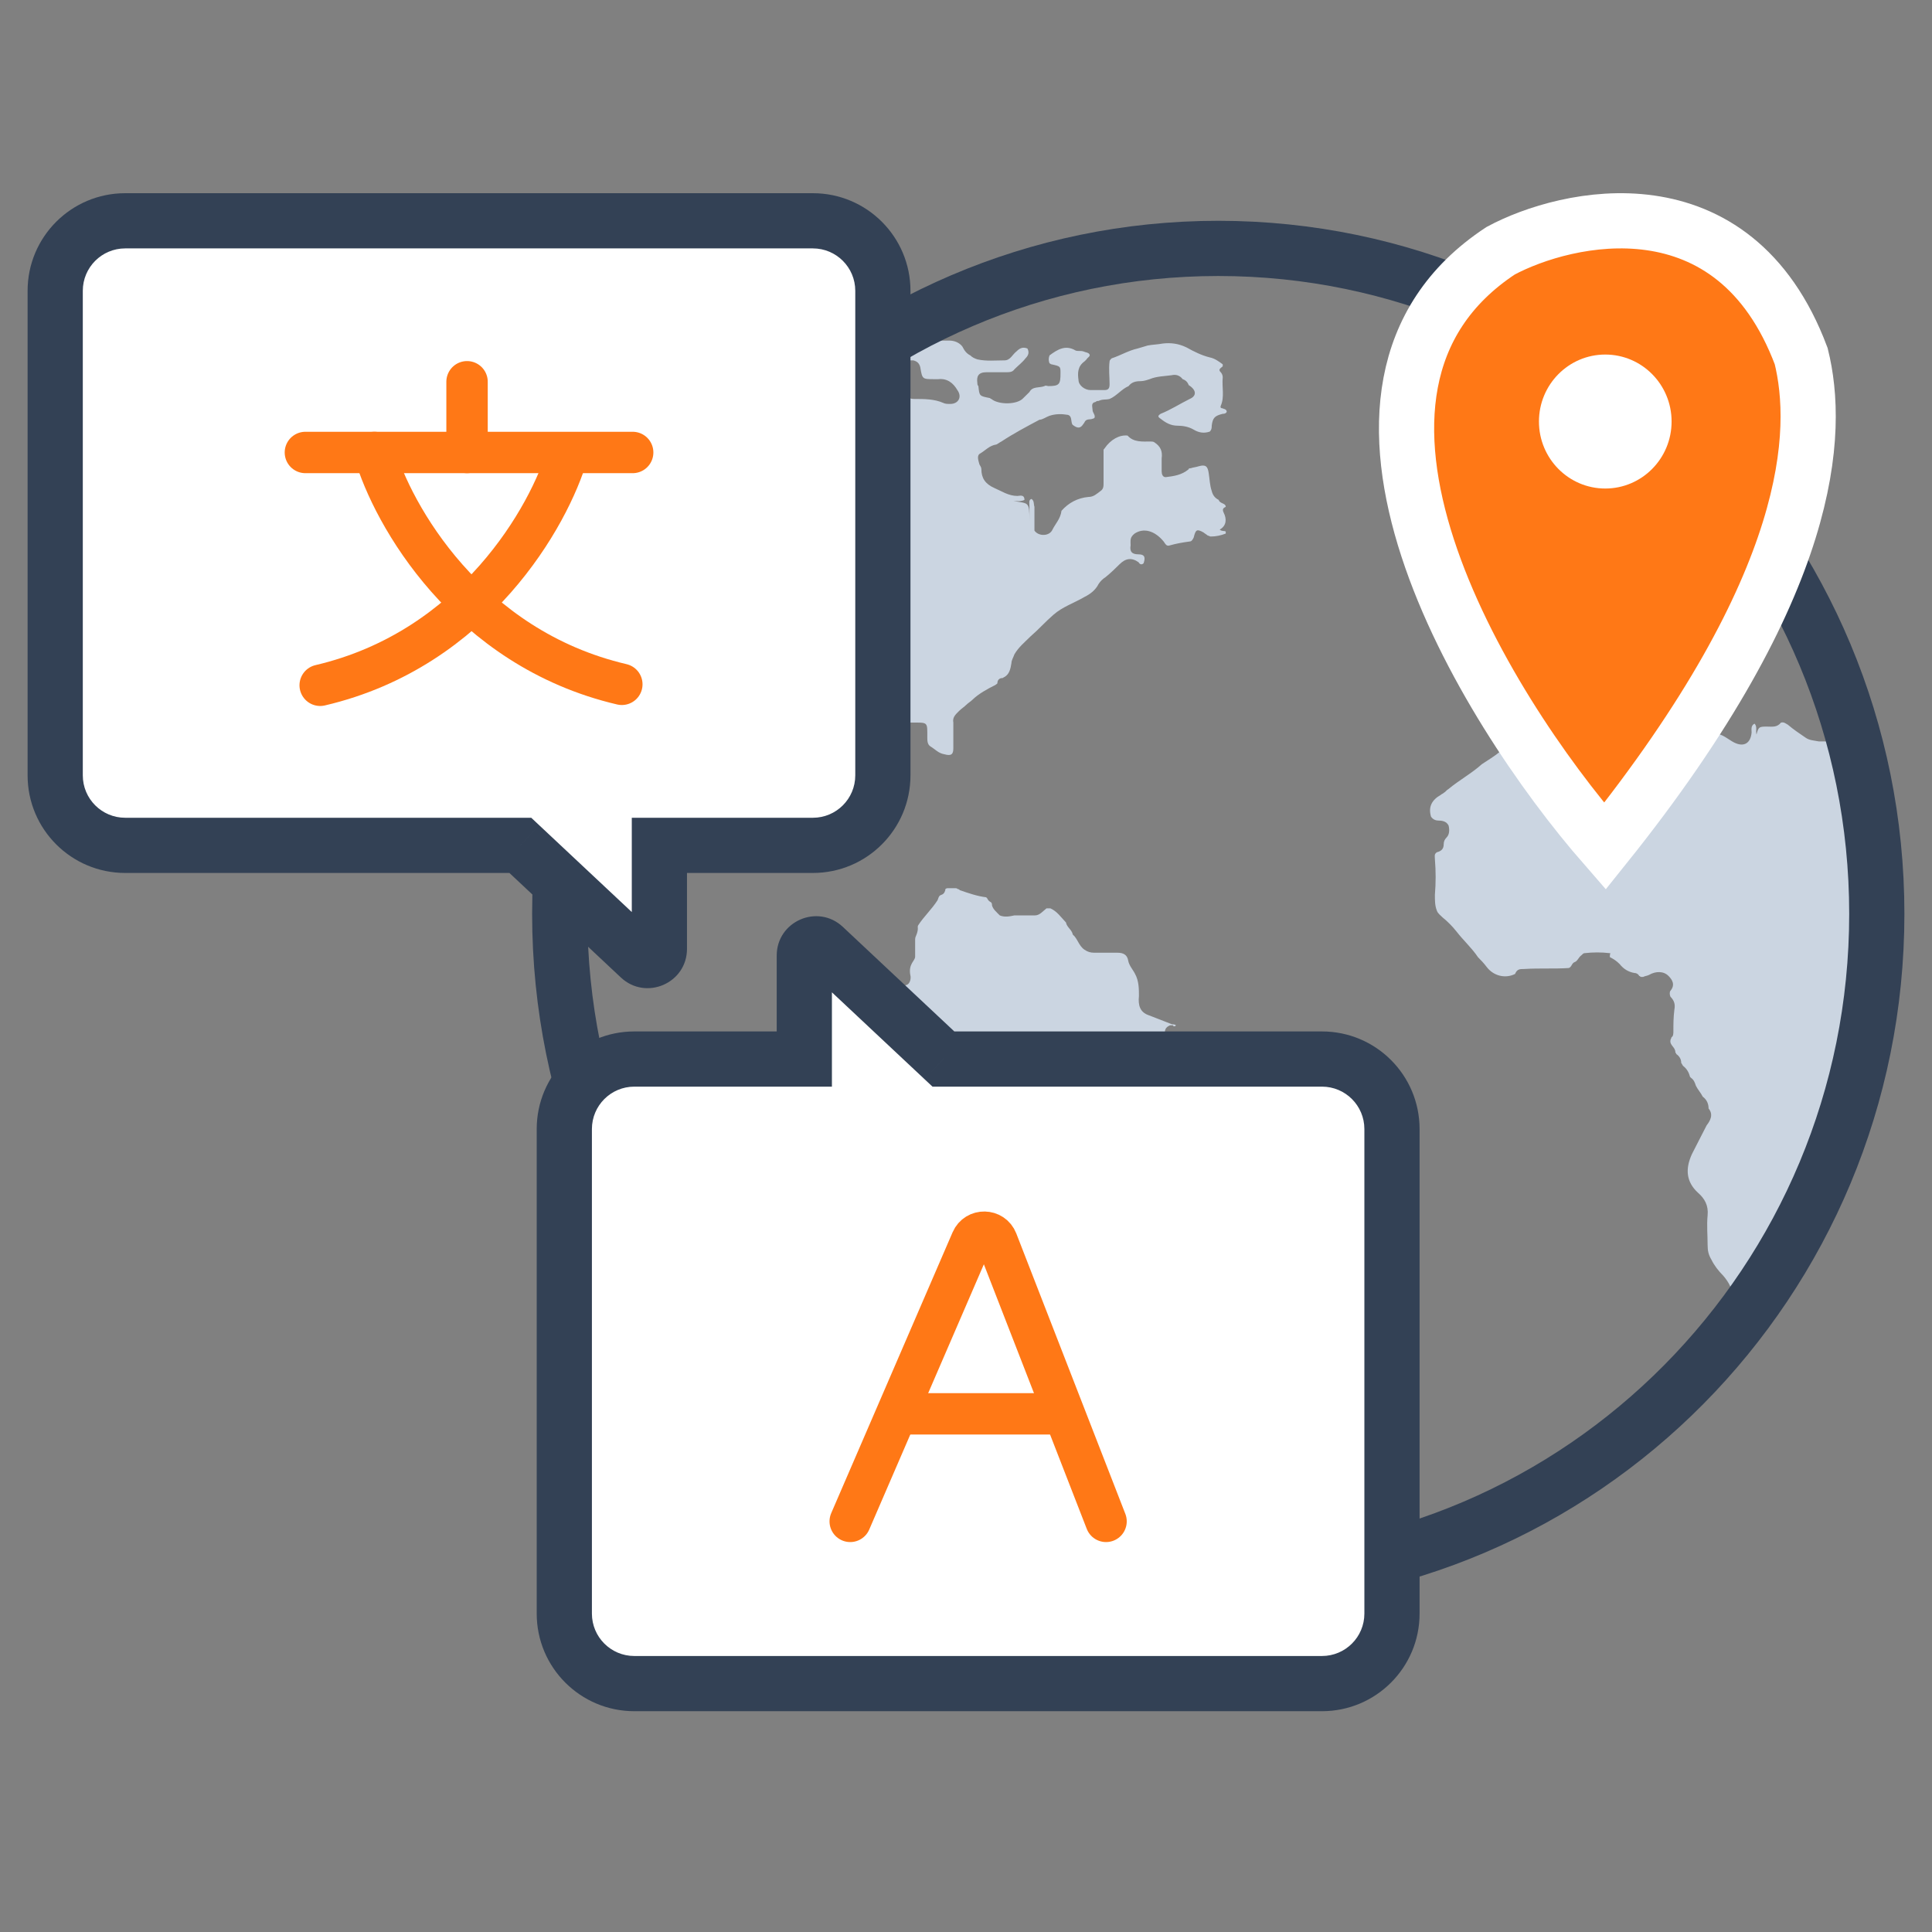 <svg width="70" height="70" viewBox="0 0 70 70" fill="none" xmlns="http://www.w3.org/2000/svg">
<rect x="0" y="0" width="70" height="70" fill="#808080" stroke="none"/>
<path d="M29.969 13.846C30.151 13.81 30.187 13.595 30.369 13.559C30.913 13.523 31.457 13.415 31.929 13.81C32.001 13.989 32.147 13.989 32.292 14.025C32.401 14.025 32.509 14.025 32.618 14.025C32.763 14.025 32.872 14.097 32.872 14.24C32.872 14.419 32.981 14.455 33.126 14.455C33.489 14.455 33.852 14.455 34.178 14.599C34.251 14.635 34.324 14.635 34.432 14.635C34.723 14.635 34.868 14.384 34.687 14.133C34.541 13.882 34.324 13.702 33.997 13.738C33.961 13.738 33.888 13.738 33.852 13.738C33.416 13.738 33.416 13.738 33.344 13.308C33.308 13.165 33.235 13.093 33.09 13.057C32.981 13.057 32.872 13.057 32.763 13.057C32.654 13.057 32.546 13.057 32.473 12.949C32.473 12.914 32.473 12.914 32.509 12.878C32.727 12.806 32.908 12.662 33.09 12.519C33.235 12.412 33.38 12.376 33.525 12.34C33.816 12.34 34.106 12.34 34.396 12.34C34.578 12.34 34.759 12.412 34.868 12.555C34.941 12.698 35.013 12.806 35.158 12.878C35.231 12.949 35.303 12.985 35.412 13.021C35.739 13.093 36.065 13.057 36.392 13.057C36.61 13.057 36.682 12.842 36.827 12.734C36.936 12.627 37.045 12.555 37.226 12.627C37.299 12.77 37.263 12.878 37.154 12.985C37.045 13.129 36.9 13.236 36.755 13.38C36.682 13.487 36.573 13.487 36.428 13.487C36.211 13.487 35.956 13.487 35.739 13.487C35.449 13.487 35.376 13.631 35.412 13.882C35.412 13.918 35.412 13.953 35.449 13.989C35.485 14.348 35.485 14.348 35.848 14.419C35.884 14.419 35.884 14.455 35.92 14.455C36.174 14.671 36.864 14.671 37.081 14.419C37.154 14.348 37.226 14.276 37.299 14.204C37.408 13.989 37.662 14.061 37.843 13.989C37.88 13.953 37.952 13.989 37.988 13.989C38.388 13.989 38.424 13.918 38.424 13.523C38.424 13.272 38.424 13.272 38.097 13.2C38.061 13.2 38.061 13.165 38.025 13.165C37.988 13.057 37.988 12.985 38.025 12.878C38.315 12.662 38.605 12.483 38.968 12.698C39.041 12.734 39.15 12.698 39.258 12.734C39.331 12.77 39.44 12.77 39.476 12.842C39.512 12.914 39.404 12.949 39.367 13.021C39.331 13.057 39.331 13.057 39.295 13.093C39.041 13.272 39.041 13.523 39.077 13.774C39.077 13.953 39.295 14.133 39.512 14.133C39.694 14.133 39.839 14.133 40.02 14.133C40.166 14.133 40.202 14.061 40.202 13.918C40.202 13.631 40.166 13.38 40.202 13.093C40.202 13.057 40.238 13.021 40.274 12.985C40.601 12.878 40.891 12.698 41.218 12.627C41.327 12.591 41.472 12.555 41.581 12.519C41.762 12.483 41.944 12.483 42.125 12.447C42.415 12.412 42.706 12.447 42.996 12.591C43.25 12.734 43.54 12.878 43.83 12.949C44.012 12.985 44.157 13.093 44.302 13.2C44.302 13.236 44.302 13.236 44.302 13.272C44.229 13.344 44.121 13.38 44.229 13.487C44.266 13.523 44.302 13.595 44.302 13.666C44.266 14.025 44.375 14.384 44.229 14.706C44.193 14.814 44.302 14.778 44.338 14.814C44.375 14.814 44.447 14.85 44.447 14.921C44.411 14.993 44.338 14.993 44.302 14.993C44.012 15.065 43.939 15.137 43.903 15.424C43.903 15.495 43.903 15.567 43.83 15.639C43.613 15.71 43.431 15.675 43.25 15.567C43.068 15.459 42.851 15.424 42.669 15.424C42.415 15.424 42.234 15.316 42.052 15.172C41.944 15.101 41.944 15.065 42.052 14.993C42.415 14.85 42.742 14.635 43.105 14.455C43.359 14.348 43.359 14.133 43.068 13.953C43.032 13.846 42.959 13.774 42.851 13.738C42.742 13.595 42.597 13.559 42.452 13.595C42.197 13.631 41.907 13.631 41.653 13.738C41.544 13.774 41.435 13.81 41.327 13.81C41.145 13.81 41 13.846 40.891 13.989C40.637 14.097 40.456 14.348 40.202 14.455C40.057 14.491 39.948 14.455 39.803 14.527C39.766 14.527 39.73 14.527 39.694 14.563C39.512 14.599 39.585 14.742 39.585 14.85C39.585 14.957 39.694 15.029 39.657 15.137C39.657 15.137 39.621 15.172 39.585 15.172C39.512 15.208 39.404 15.172 39.331 15.244C39.295 15.28 39.295 15.316 39.258 15.352C39.15 15.531 39.041 15.531 38.859 15.388C38.787 15.28 38.859 15.065 38.678 15.029C38.46 14.993 38.242 14.993 38.025 15.065C37.916 15.101 37.771 15.208 37.662 15.208C37.19 15.459 36.718 15.71 36.283 15.997C36.211 16.033 36.174 16.069 36.102 16.105C35.848 16.141 35.703 16.32 35.521 16.427C35.376 16.499 35.449 16.678 35.485 16.822C35.521 16.894 35.557 16.929 35.557 17.001C35.557 17.324 35.703 17.539 36.029 17.682C36.283 17.79 36.537 17.969 36.864 17.969C36.936 17.969 37.118 17.898 37.118 18.113C36.972 18.184 36.827 18.149 36.718 18.149C37.263 18.256 37.299 18.149 37.299 18.866C37.299 18.937 37.299 19.045 37.299 19.117C37.299 18.866 37.299 18.579 37.299 18.328C37.299 18.22 37.263 18.113 37.372 18.077C37.48 18.149 37.444 18.256 37.48 18.364C37.48 18.651 37.48 18.937 37.48 19.224C37.626 19.439 38.025 19.439 38.134 19.188C38.242 18.973 38.424 18.794 38.46 18.507C38.714 18.22 39.041 18.041 39.44 18.005C39.621 18.005 39.73 17.898 39.875 17.79C39.984 17.718 39.984 17.611 39.984 17.503C39.984 17.109 39.984 16.714 39.984 16.32C39.984 16.284 39.984 16.284 40.02 16.248C40.238 15.925 40.565 15.746 40.855 15.782C41.073 16.033 41.399 15.997 41.69 15.997C41.726 15.997 41.798 15.997 41.835 16.033C42.052 16.177 42.125 16.356 42.089 16.607C42.089 16.75 42.089 16.929 42.089 17.073C42.089 17.18 42.125 17.288 42.234 17.288C42.524 17.252 42.814 17.216 43.068 17.001C43.068 16.965 43.105 16.965 43.141 16.965C43.25 16.929 43.322 16.929 43.431 16.894C43.685 16.822 43.758 16.894 43.794 17.145C43.83 17.36 43.83 17.575 43.903 17.79C43.939 17.933 44.012 18.041 44.157 18.113C44.193 18.256 44.411 18.22 44.411 18.364C44.338 18.4 44.266 18.435 44.338 18.579C44.447 18.794 44.447 19.045 44.193 19.188C44.266 19.26 44.375 19.224 44.411 19.26C44.411 19.296 44.411 19.296 44.411 19.332C44.229 19.404 44.048 19.439 43.867 19.439C43.83 19.439 43.794 19.404 43.758 19.404C43.721 19.368 43.649 19.332 43.613 19.296C43.359 19.153 43.322 19.188 43.25 19.475C43.214 19.547 43.177 19.619 43.105 19.619C42.851 19.654 42.633 19.69 42.379 19.762C42.27 19.798 42.234 19.726 42.161 19.619C41.835 19.224 41.435 19.117 41.109 19.332C40.928 19.475 40.964 19.583 40.964 19.762C40.928 19.977 41 20.085 41.254 20.085C41.472 20.085 41.508 20.192 41.435 20.407C41.363 20.479 41.29 20.443 41.254 20.372C41 20.192 40.782 20.228 40.565 20.443C40.419 20.587 40.238 20.766 40.057 20.91C39.948 20.981 39.875 21.053 39.803 21.16C39.694 21.376 39.512 21.519 39.295 21.627C38.932 21.842 38.496 21.985 38.17 22.272C37.88 22.523 37.626 22.81 37.335 23.061C37.118 23.276 36.9 23.455 36.755 23.706C36.718 23.814 36.646 23.922 36.646 24.029C36.61 24.244 36.573 24.424 36.392 24.531C36.356 24.531 36.356 24.567 36.319 24.567C36.211 24.567 36.138 24.639 36.138 24.746C36.138 24.782 36.102 24.782 36.065 24.818C35.775 24.961 35.449 25.141 35.231 25.356C35.158 25.427 35.086 25.463 35.013 25.535C34.941 25.607 34.832 25.678 34.759 25.75L34.723 25.786C34.614 25.894 34.505 26.001 34.541 26.18C34.541 26.503 34.541 26.79 34.541 27.113C34.541 27.328 34.469 27.4 34.215 27.328C33.997 27.292 33.888 27.149 33.707 27.041C33.598 26.969 33.598 26.826 33.598 26.718C33.598 26.145 33.634 26.18 33.017 26.18C32.292 26.18 31.602 26.18 30.877 26.18C30.695 26.18 30.514 26.216 30.369 26.36C30.332 26.36 30.332 26.396 30.296 26.396C29.969 26.467 29.752 26.647 29.462 26.826C29.425 26.826 29.425 26.862 29.389 26.862C29.28 26.862 29.171 26.933 29.135 27.041C29.135 27.077 29.099 27.077 29.099 27.113C28.99 27.184 28.953 27.292 28.917 27.4C28.881 27.435 28.881 27.471 28.808 27.507C28.591 27.651 28.482 27.866 28.409 28.117C28.373 28.26 28.337 28.404 28.264 28.547C28.119 28.726 28.192 29.336 28.337 29.515C28.373 29.551 28.409 29.623 28.409 29.694C28.409 29.73 28.409 29.73 28.409 29.766C28.409 29.945 28.518 30.089 28.627 30.196C28.663 30.304 28.772 30.34 28.881 30.34C28.99 30.34 29.135 30.34 29.099 30.447C29.099 30.591 28.953 30.555 28.845 30.555C28.736 30.555 28.627 30.555 28.518 30.591C28.482 30.627 28.445 30.663 28.445 30.698C28.445 30.77 28.445 30.842 28.373 30.913C28.337 30.949 28.3 30.949 28.264 30.913C28.119 30.734 27.938 30.698 27.72 30.698C27.466 30.698 27.212 30.734 27.067 30.519C27.03 30.447 26.922 30.483 26.849 30.447C26.631 30.412 26.486 30.34 26.413 30.125C26.377 29.981 26.232 29.945 26.196 29.802C26.087 29.694 25.978 29.587 25.942 29.443C25.905 29.372 25.833 29.3 25.797 29.264C25.76 29.228 25.76 29.192 25.797 29.157C25.978 29.121 25.942 28.941 26.051 28.834C26.196 28.726 26.196 28.583 26.051 28.475L26.014 28.439C25.978 28.404 25.978 28.368 25.942 28.332C25.905 28.26 25.869 28.224 25.833 28.188L25.797 28.152C25.76 28.009 25.688 27.937 25.543 27.866C25.506 27.83 25.47 27.794 25.47 27.758C25.47 27.722 25.47 27.686 25.47 27.651C25.47 27.543 25.361 27.543 25.325 27.507C25.289 27.471 25.289 27.435 25.289 27.435C25.289 27.328 25.216 27.292 25.107 27.256C24.998 27.113 24.926 26.969 24.853 26.826C24.817 26.718 24.853 26.611 24.817 26.503C24.781 26.324 24.781 26.145 24.672 25.965C24.636 25.858 24.636 25.75 24.599 25.678C24.563 25.32 24.49 25.284 24.2 25.248C23.946 25.248 23.874 25.32 23.874 25.571C23.874 25.858 23.91 26.18 23.982 26.431C24.019 26.539 24.055 26.611 24.055 26.718C24.055 26.754 24.055 26.754 24.091 26.79C24.091 26.898 24.164 27.005 24.273 27.077C24.309 27.113 24.309 27.149 24.345 27.184C24.527 27.471 24.672 27.758 24.89 28.009C24.998 28.152 24.962 28.296 24.817 28.404C24.636 28.547 24.236 28.439 24.091 28.26C23.946 28.045 23.874 27.83 23.692 27.651C23.62 27.364 23.402 27.149 23.329 26.862C23.293 26.647 23.22 26.467 23.257 26.252C23.257 25.929 23.257 25.607 23.293 25.248C23.329 25.069 23.112 24.854 22.894 24.782C22.821 24.746 22.749 24.746 22.676 24.71C22.604 24.639 22.531 24.531 22.422 24.495C22.386 24.495 22.386 24.459 22.386 24.424C22.35 24.065 22.386 23.706 22.35 23.384C22.35 23.204 22.422 23.025 22.495 22.882C22.604 22.595 22.785 22.344 22.858 22.057C23.075 21.734 23.184 21.376 23.438 21.089C23.511 21.017 23.511 20.91 23.547 20.802C23.765 20.694 23.837 20.443 23.946 20.228C24.055 20.013 24.2 19.834 24.273 19.619C24.382 19.547 24.382 19.404 24.49 19.332C24.672 19.188 24.781 19.009 24.853 18.83C24.962 18.615 25.107 18.435 25.252 18.256C25.361 18.113 25.47 18.005 25.543 17.862C25.579 17.826 25.615 17.754 25.651 17.718C25.688 17.682 25.76 17.647 25.797 17.575V17.539C25.905 17.503 25.978 17.431 26.051 17.324V17.288L26.087 17.252C26.16 17.216 26.196 17.18 26.232 17.109L26.268 17.073C26.377 17.001 26.45 16.929 26.522 16.822C26.922 16.392 27.357 15.961 27.756 15.567C28.01 15.459 28.119 15.208 28.337 15.065C28.591 14.85 28.845 14.635 29.062 14.384C29.316 14.24 29.715 14.133 29.969 13.846Z" fill="#CBD5E1"/>
<path d="M68.209 37.475C68.209 37.511 68.209 37.547 68.209 37.582C68.245 37.797 68.032 37.941 68.032 38.156C68.032 38.299 67.997 38.443 67.997 38.586C67.997 38.73 67.997 38.873 67.89 38.98C67.855 39.016 67.82 39.088 67.82 39.124C67.82 39.518 67.607 39.841 67.536 40.235C67.501 40.558 67.288 40.844 67.288 41.167C67.147 41.275 67.147 41.454 67.111 41.597C67.111 41.633 67.111 41.705 67.111 41.741C66.934 41.884 66.899 42.063 66.863 42.278C66.793 42.386 66.686 42.529 66.686 42.673C66.651 42.744 66.651 42.816 66.651 42.924C66.509 42.995 66.474 43.139 66.474 43.282C66.474 43.318 66.438 43.39 66.438 43.425C66.261 43.497 66.297 43.676 66.261 43.82V43.856C66.155 43.927 66.12 44.035 66.084 44.142C65.836 44.501 65.695 44.895 65.447 45.29C65.199 45.684 64.951 46.078 64.739 46.508C64.668 46.652 64.526 46.724 64.455 46.867C64.207 47.333 63.818 47.656 63.57 48.121C63.534 48.193 63.464 48.193 63.393 48.229C63.251 48.337 63.074 48.301 62.897 48.265C62.755 48.229 62.755 48.086 62.755 47.978C62.755 47.656 62.72 47.369 62.755 47.046C62.791 46.724 62.649 46.472 62.437 46.222C62.26 46.042 62.118 45.863 62.012 45.648C61.905 45.469 61.87 45.325 61.87 45.11C61.87 44.752 61.835 44.393 61.87 44.035C61.905 43.676 61.764 43.425 61.516 43.21C61.091 42.816 61.056 42.35 61.303 41.812C61.48 41.454 61.657 41.131 61.835 40.773C61.976 40.593 62.083 40.379 61.905 40.163C61.905 39.984 61.835 39.841 61.693 39.733C61.622 39.59 61.516 39.482 61.445 39.339C61.41 39.231 61.374 39.124 61.268 39.052L61.233 39.016C61.197 38.873 61.126 38.73 60.985 38.622C60.949 38.586 60.949 38.55 60.914 38.514C60.914 38.371 60.843 38.264 60.737 38.192C60.737 38.156 60.701 38.156 60.701 38.12C60.701 37.941 60.489 37.869 60.524 37.69C60.524 37.654 60.56 37.618 60.56 37.582C60.63 37.547 60.63 37.439 60.63 37.367C60.63 37.116 60.63 36.865 60.666 36.579C60.701 36.399 60.666 36.256 60.524 36.113C60.489 36.041 60.489 35.933 60.524 35.898C60.701 35.682 60.595 35.503 60.453 35.36C60.276 35.181 59.993 35.181 59.745 35.324C59.674 35.36 59.603 35.36 59.533 35.396C59.497 35.396 59.497 35.396 59.462 35.396C59.426 35.396 59.426 35.36 59.391 35.36C59.356 35.288 59.285 35.252 59.214 35.252C59.002 35.216 58.824 35.109 58.683 34.93C58.577 34.822 58.47 34.75 58.329 34.679C58.329 34.643 58.329 34.643 58.329 34.607C58.329 34.571 58.364 34.535 58.329 34.535C58.01 34.499 57.727 34.499 57.408 34.535C57.372 34.535 57.337 34.571 57.302 34.607C57.195 34.679 57.16 34.822 57.054 34.858C56.947 34.894 56.947 35.037 56.841 35.073C56.31 35.109 55.779 35.073 55.212 35.109C55.071 35.109 54.964 35.109 54.894 35.288C54.539 35.467 54.114 35.36 53.867 35.037C53.76 34.894 53.654 34.786 53.548 34.679C53.335 34.356 53.017 34.069 52.769 33.747C52.627 33.567 52.45 33.388 52.273 33.245C52.202 33.173 52.096 33.101 52.06 32.994C51.989 32.815 51.989 32.635 51.989 32.42C52.025 31.99 52.025 31.56 51.989 31.13C51.989 31.022 51.954 30.951 52.06 30.879C52.202 30.843 52.308 30.771 52.308 30.592C52.308 30.485 52.344 30.413 52.414 30.341C52.521 30.234 52.521 30.054 52.485 29.911C52.414 29.768 52.273 29.732 52.131 29.732C52.025 29.732 51.919 29.696 51.848 29.588C51.742 29.23 51.883 28.979 52.202 28.8C52.237 28.764 52.273 28.764 52.308 28.728C52.379 28.692 52.414 28.62 52.485 28.585C52.875 28.262 53.335 28.011 53.689 27.689C53.902 27.545 54.15 27.402 54.362 27.223C54.504 27.294 54.468 27.151 54.468 27.079C54.504 26.864 54.468 26.649 54.468 26.434C54.468 26.29 54.468 26.183 54.539 26.075C54.61 25.968 54.468 25.968 54.433 25.932C54.398 25.86 54.468 25.824 54.504 25.824C54.61 25.824 54.646 25.753 54.681 25.681C54.858 25.573 55 25.43 55.212 25.394C55.283 25.394 55.354 25.394 55.389 25.43C55.389 25.573 55.495 25.573 55.566 25.573C55.956 25.573 56.345 25.573 56.735 25.573C56.523 25.573 56.275 25.573 56.062 25.573C55.991 25.573 55.85 25.609 55.885 25.43C56.204 25.323 56.558 25.394 56.877 25.394C56.983 25.394 57.124 25.43 57.16 25.287C57.195 25.251 57.231 25.215 57.266 25.179C57.408 25.179 57.55 25.143 57.62 25.036C57.656 25.036 57.656 25.036 57.691 25.036C57.797 25.179 57.939 25.072 58.045 25.072C58.151 25.072 58.222 25 58.293 25C58.683 24.892 59.108 24.892 59.462 24.749C59.639 24.749 59.816 24.713 59.993 24.785C60.029 24.857 59.993 24.928 60.064 24.964C60.17 25.036 60.135 25.179 60.135 25.287C60.135 25.394 60.135 25.466 60.135 25.538C60.135 25.394 60.135 25.179 60.135 25C60.135 24.928 60.135 24.857 60.206 24.821C60.347 24.857 60.312 25 60.312 25.072C60.312 25.287 60.312 25.538 60.312 25.753C60.312 26.004 60.383 26.075 60.63 26.111C61.02 26.147 61.339 26.362 61.728 26.398C61.835 26.506 61.941 26.577 62.118 26.577C62.401 26.577 62.614 26.792 62.826 26.9C63.18 27.079 63.428 26.936 63.464 26.541C63.464 26.434 63.428 26.29 63.57 26.219C63.676 26.326 63.605 26.47 63.641 26.613C63.712 26.326 63.747 26.326 64.03 26.326C64.207 26.326 64.384 26.362 64.526 26.183C64.632 26.147 64.703 26.219 64.774 26.255C64.986 26.434 65.199 26.577 65.411 26.721C65.553 26.828 65.73 26.828 65.907 26.864C66.332 26.864 66.757 26.864 67.218 26.864C67.324 26.864 67.43 26.864 67.501 26.971C67.678 27.079 67.713 27.258 67.713 27.438C67.713 27.545 67.713 27.724 67.784 27.796C67.961 28.011 67.926 28.262 67.926 28.513C67.961 28.764 67.961 29.051 68.103 29.302C68.103 29.337 68.103 29.373 68.103 29.409C67.961 29.588 68.067 29.839 68.032 30.019C68.067 29.803 67.997 29.588 68.103 29.409C68.209 29.552 68.138 29.696 68.138 29.839C68.138 29.983 68.103 30.126 68.174 30.234C68.422 30.7 68.315 31.201 68.351 31.703C68.351 31.739 68.386 31.775 68.386 31.811C68.386 32.922 68.386 34.033 68.386 35.145C68.386 35.181 68.386 35.216 68.351 35.252C68.351 35.396 68.351 35.575 68.351 35.718C68.174 35.862 68.174 35.862 68.351 36.005C68.351 36.041 68.351 36.077 68.351 36.113C68.28 36.22 68.103 36.256 68.103 36.435C68.103 36.758 68.103 37.116 68.209 37.475Z" fill="#CBD5E1"/>
<path d="M59.637 15.38C59.999 15.38 60.143 15.082 60.324 14.82C60.614 15.007 60.867 15.268 61.084 15.53C61.12 15.605 61.192 15.642 61.264 15.642C61.445 15.903 61.662 16.165 61.915 16.352C62.06 16.688 62.349 16.912 62.566 17.211C62.928 17.659 63.29 18.107 63.615 18.593C63.651 18.667 63.724 18.742 63.796 18.742C63.905 19.003 64.049 19.228 64.23 19.452C64.266 19.713 64.447 19.863 64.592 20.049C64.736 20.236 64.845 20.497 64.953 20.684C65.098 20.908 65.17 21.133 65.351 21.319C65.46 21.469 65.496 21.655 65.604 21.805C65.713 22.029 65.894 22.216 65.894 22.477C65.894 22.627 66.038 22.664 66.075 22.776C66.111 22.963 66.111 23.112 66.255 23.261C66.292 23.299 66.292 23.299 66.292 23.336C66.255 23.598 66.4 23.822 66.545 24.009C66.509 24.12 66.4 24.12 66.328 24.12C66.183 24.12 66.075 24.12 65.93 24.12C65.604 24.12 65.351 23.934 65.243 23.598C65.207 23.373 65.17 23.149 65.098 22.963C65.062 22.813 65.062 22.664 64.99 22.552C64.845 22.328 64.7 22.29 64.483 22.44C64.266 22.589 64.085 22.701 64.049 23C64.049 23.112 63.905 23.224 63.905 23.336C63.868 23.448 63.868 23.56 63.868 23.672C63.832 23.822 63.796 23.896 63.651 23.784C63.434 23.598 63.254 23.373 63.073 23.149C63.037 23.075 63 23 63 22.925C63 22.813 63 22.738 63 22.627C63 22.328 62.964 22.029 62.675 21.842C62.494 21.73 62.386 21.543 62.169 21.469C62.096 21.394 62.024 21.244 61.915 21.207C61.843 21.133 61.807 21.02 61.699 21.058C61.662 21.058 61.626 21.058 61.59 21.02C61.337 20.983 61.084 20.983 60.794 21.02C60.758 21.02 60.722 21.058 60.686 21.095C60.65 21.17 60.65 21.244 60.614 21.319C60.614 21.357 60.577 21.357 60.577 21.394C60.397 21.543 60.143 21.581 60.035 21.842C59.999 21.805 59.999 21.767 59.999 21.73C59.999 21.655 59.999 21.618 59.999 21.543C59.999 21.431 59.926 21.357 59.782 21.319C59.637 21.282 59.565 21.357 59.529 21.469C59.384 21.618 59.203 21.805 59.022 21.917C58.841 21.954 58.66 21.991 58.516 21.842C58.371 21.73 58.263 21.767 58.154 21.917C57.937 22.104 57.756 22.328 57.684 22.589C57.648 22.738 57.539 22.776 57.467 22.888C57.214 23.075 57.033 23.336 56.961 23.635C56.961 23.672 56.925 23.672 56.925 23.71C56.852 23.784 56.816 23.859 56.78 23.934C56.744 23.971 56.708 24.046 56.671 23.971C56.635 23.896 56.671 23.822 56.635 23.747C56.527 23.934 56.382 23.934 56.201 23.934C55.912 23.896 55.623 23.934 55.333 23.934C55.188 23.934 55.08 24.009 54.971 24.083C54.574 24.046 54.321 23.747 54.284 23.336C54.248 23.037 54.284 22.738 54.284 22.44C54.284 22.253 54.357 22.104 54.538 22.066C54.718 22.066 54.827 21.917 55.008 21.842C55.116 21.805 55.261 21.842 55.369 21.805C55.478 21.805 55.623 21.805 55.731 21.805C55.84 21.805 55.984 21.805 56.093 21.842C56.129 21.842 56.129 21.88 56.165 21.88C56.237 21.991 56.382 21.991 56.49 21.991C56.744 22.029 56.78 21.805 56.852 21.655C57.105 21.394 57.069 21.244 56.816 21.058C56.744 21.02 56.599 21.058 56.527 20.946C56.454 20.684 56.563 20.46 56.563 20.236C56.635 20.161 56.744 20.161 56.816 20.161C56.997 20.161 57.105 20.124 57.25 20.012C57.322 19.975 57.431 19.975 57.539 19.937C57.72 19.937 57.865 19.825 57.937 19.638C58.046 19.526 58.118 19.414 58.227 19.265C58.299 19.228 58.371 19.153 58.407 19.078C58.516 18.854 58.66 18.667 58.914 18.667C59.058 18.667 59.167 18.481 59.348 18.518C59.637 18.518 59.926 18.518 60.216 18.667C60.505 18.817 60.686 18.667 60.722 18.331C60.722 18.107 60.722 17.883 60.722 17.659C60.686 17.472 60.614 17.323 60.397 17.248C60.216 17.211 60.071 17.248 59.999 17.435C59.709 17.659 59.529 17.622 59.348 17.285C59.312 16.987 59.203 16.8 58.877 16.8C58.805 16.8 58.769 16.762 58.733 16.725C58.516 16.277 58.733 15.754 59.203 15.679C59.348 15.567 59.492 15.418 59.637 15.38Z" fill="#CBD5E1"/>
<path d="M42.429 45.039C42.429 45.185 42.429 45.331 42.429 45.478C42.359 45.587 42.324 45.697 42.324 45.806C42.359 46.172 42.429 46.537 42.359 46.866C42.359 46.939 42.359 46.975 42.429 47.012C42.394 47.158 42.288 47.267 42.183 47.377C41.971 47.669 41.76 47.962 41.583 48.254C41.372 48.29 41.16 48.619 41.16 48.911C41.019 49.204 40.808 49.459 40.596 49.642C40.244 49.715 39.962 49.898 39.644 50.044C39.503 50.117 39.327 50.117 39.186 50.117C38.974 50.117 38.763 50.153 38.587 50.336C38.481 50.446 38.481 50.555 38.516 50.665C38.551 50.811 38.622 50.884 38.763 50.884C38.798 50.884 38.869 50.884 38.904 50.884C39.115 50.92 39.186 51.103 39.045 51.249C39.01 51.322 38.939 51.359 38.904 51.468C38.763 51.468 38.728 51.615 38.657 51.651C38.41 51.688 38.375 51.834 38.481 52.016C38.657 52.272 38.798 52.564 39.221 52.491C39.362 52.455 39.433 52.528 39.397 52.711C39.327 53.003 39.362 53.295 39.186 53.587C39.08 53.77 39.151 53.953 39.327 54.099C39.609 54.318 39.891 54.5 40.067 54.793C40.173 54.939 40.102 55.085 39.926 55.121C39.856 55.121 39.785 55.121 39.715 55.121C39.644 55.012 39.503 55.048 39.397 55.048C39.221 55.048 39.01 55.085 38.833 54.975C38.728 54.939 38.622 54.902 38.551 54.756C38.516 54.683 38.446 54.647 38.34 54.647C38.163 54.464 37.987 54.281 37.776 54.135C37.529 53.953 37.353 53.733 37.247 53.478C37.106 53.149 36.894 52.893 36.753 52.564C36.718 52.418 36.683 52.272 36.577 52.126C36.507 52.053 36.507 51.943 36.507 51.834C36.507 51.359 36.507 50.847 36.542 50.373C36.577 49.971 36.436 49.678 36.189 49.423C35.837 49.057 35.731 48.619 35.942 48.144C36.083 47.816 36.083 47.45 36.048 47.085C36.048 46.939 35.978 46.829 35.801 46.829C35.625 46.829 35.59 46.72 35.59 46.574C35.59 45.478 35.59 44.382 35.59 43.286C35.59 43.213 35.59 43.176 35.59 43.103C35.625 42.738 35.414 42.519 35.132 42.336C34.885 42.19 34.673 42.007 34.462 41.825C34.285 41.678 34.109 41.642 33.933 41.605C33.792 41.423 33.545 41.459 33.369 41.35C33.369 41.24 33.369 41.167 33.369 41.057C33.334 40.984 33.334 40.875 33.334 40.765C33.334 40.619 33.298 40.473 33.122 40.437V40.4C33.087 40.29 33.016 40.254 32.946 40.217C32.769 39.925 32.487 39.706 32.311 39.377C32.135 39.085 31.888 38.793 31.641 38.537C31.535 38.427 31.535 38.281 31.606 38.208C31.782 37.879 31.782 37.551 31.782 37.185C31.782 37.112 31.782 37.039 31.818 37.003C31.959 37.222 31.853 37.477 31.888 37.66C31.923 37.368 31.888 37.003 31.923 36.637C31.923 36.564 31.888 36.491 31.818 36.455C31.959 36.236 32.205 36.126 32.382 35.98C32.523 35.87 32.664 35.761 32.84 35.688C32.981 35.651 33.016 35.432 32.981 35.322C32.91 34.92 33.157 34.811 33.157 34.665C33.157 34.482 33.157 34.3 33.157 34.08C33.157 34.007 33.157 33.971 33.193 33.898C33.298 33.642 33.228 33.605 33.263 33.532C33.475 33.204 33.757 32.948 33.968 32.619C34.003 32.546 34.003 32.473 34.074 32.436C34.18 32.4 34.215 32.363 34.25 32.254V32.217C34.285 32.181 34.321 32.181 34.356 32.181C34.426 32.181 34.532 32.181 34.603 32.181C34.638 32.181 34.673 32.181 34.709 32.217C34.744 32.217 34.744 32.217 34.779 32.254C35.096 32.363 35.414 32.473 35.731 32.51L35.766 32.546C35.801 32.619 35.837 32.656 35.907 32.692C35.942 32.729 35.942 32.765 35.942 32.802C35.978 32.948 36.119 33.057 36.224 33.167C36.401 33.24 36.577 33.204 36.753 33.167C37 33.167 37.247 33.167 37.494 33.167C37.67 33.167 37.776 33.021 37.917 32.911C37.952 32.911 38.023 32.911 38.058 32.911C38.304 33.021 38.446 33.24 38.622 33.423C38.657 33.605 38.833 33.678 38.869 33.861C39.045 34.007 39.08 34.263 39.292 34.409C39.397 34.482 39.503 34.519 39.644 34.519C39.926 34.519 40.208 34.519 40.49 34.519C40.702 34.519 40.843 34.592 40.878 34.811C40.913 34.993 41.054 35.14 41.125 35.286C41.266 35.541 41.266 35.834 41.266 36.089C41.231 36.418 41.301 36.674 41.618 36.783C41.901 36.893 42.183 37.003 42.465 37.112C42.5 37.112 42.57 37.112 42.606 37.149C42.606 37.149 42.606 37.149 42.57 37.185C42.535 37.185 42.5 37.185 42.5 37.149C42.465 37.149 42.429 37.149 42.394 37.149C42.218 37.222 42.183 37.331 42.218 37.514C42.253 37.624 42.218 37.733 42.218 37.843C42.218 40.035 42.218 42.226 42.218 44.418C42.324 44.71 42.288 44.893 42.429 45.039Z" fill="#CBD5E1"/>
<path d="M68 33.111C68 46.436 57.308 57.221 44.14 57.221C30.972 57.221 20.28 46.436 20.28 33.111C20.28 19.785 30.972 9 44.14 9C57.308 9 68 19.785 68 33.111Z" stroke="#334155" stroke-width="2"/>
<path d="M54.371 9.085C46.726 14.119 53.704 25.567 58.149 30.661C65.794 21.131 65.928 15.603 65.261 12.905C62.816 6.388 56.742 7.811 54.371 9.085Z" fill="#FF7816" stroke="white" stroke-width="2" stroke-linecap="round"/>
<ellipse cx="58.162" cy="15.273" rx="2.403" ry="2.427" fill="white"/>
<path fill-rule="evenodd" clip-rule="evenodd" d="M4.536 8C3.135 8 2 9.135 2 10.536V28.093C2 29.494 3.135 30.629 4.536 30.629H18.853L23.179 34.687C23.449 34.94 23.891 34.748 23.891 34.378V30.629H29.452C30.852 30.629 31.988 29.494 31.988 28.093V10.536C31.988 9.135 30.852 8 29.452 8H4.536Z" fill="white"/>
<path d="M18.853 30.629L19.537 29.9L19.248 29.629H18.853V30.629ZM23.179 34.687L23.863 33.957L23.179 34.687ZM23.891 30.629V29.629H22.891V30.629H23.891ZM3 10.536C3 9.688 3.688 9 4.536 9V7C2.583 7 1 8.583 1 10.536H3ZM3 28.093V10.536H1V28.093H3ZM4.536 29.629C3.688 29.629 3 28.942 3 28.093H1C1 30.046 2.583 31.629 4.536 31.629V29.629ZM18.853 29.629H4.536V31.629H18.853V29.629ZM23.863 33.957L19.537 29.9L18.169 31.359L22.495 35.416L23.863 33.957ZM22.891 34.378C22.891 33.873 23.495 33.611 23.863 33.957L22.495 35.416C23.404 36.268 24.891 35.624 24.891 34.378H22.891ZM22.891 30.629V34.378H24.891V30.629H22.891ZM29.452 29.629H23.891V31.629H29.452V29.629ZM30.988 28.093C30.988 28.942 30.3 29.629 29.452 29.629V31.629C31.405 31.629 32.988 30.046 32.988 28.093H30.988ZM30.988 10.536V28.093H32.988V10.536H30.988ZM29.452 9C30.3 9 30.988 9.688 30.988 10.536H32.988C32.988 8.583 31.405 7 29.452 7V9ZM4.536 9H29.452V7H4.536V9Z" fill="#334155"/>
<path d="M11.065 16.394H22.923" stroke="#FF7816" stroke-width="1.5" stroke-linecap="round"/>
<path d="M16.922 16.394V13.832" stroke="#FF7816" stroke-width="1.5" stroke-linecap="round"/>
<path d="M13.565 16.394C14.22 18.649 16.93 23.485 22.53 24.794" stroke="#FF7816" stroke-width="1.5" stroke-linecap="round"/>
<path d="M20.566 16.43C19.911 18.684 17.201 23.52 11.601 24.829" stroke="#FF7816" stroke-width="1.5" stroke-linecap="round"/>
<path fill-rule="evenodd" clip-rule="evenodd" d="M47.898 61C49.298 61 50.434 59.865 50.434 58.464V40.907C50.434 39.506 49.298 38.371 47.898 38.371H34.181L29.854 34.313C29.584 34.06 29.142 34.251 29.142 34.621V38.371H22.982C21.581 38.371 20.446 39.506 20.446 40.907V58.464C20.446 59.865 21.581 61 22.982 61H47.898Z" fill="white"/>
<path d="M34.181 38.371L33.497 39.1L33.786 39.371H34.181V38.371ZM29.854 34.313L29.17 35.042L29.854 34.313ZM29.142 38.371V39.371H30.142V38.371H29.142ZM49.434 58.464C49.434 59.312 48.746 60 47.898 60V62C49.851 62 51.434 60.417 51.434 58.464H49.434ZM49.434 40.907V58.464H51.434V40.907H49.434ZM47.898 39.371C48.746 39.371 49.434 40.059 49.434 40.907H51.434C51.434 38.954 49.851 37.371 47.898 37.371V39.371ZM34.181 39.371H47.898V37.371H34.181V39.371ZM29.17 35.042L33.497 39.1L34.865 37.641L30.538 33.583L29.17 35.042ZM30.142 34.621C30.142 35.127 29.539 35.388 29.17 35.042L30.538 33.583C29.63 32.731 28.142 33.376 28.142 34.621H30.142ZM30.142 38.371V34.621H28.142V38.371H30.142ZM22.982 39.371H29.142V37.371H22.982V39.371ZM21.446 40.907C21.446 40.059 22.134 39.371 22.982 39.371V37.371C21.029 37.371 19.446 38.954 19.446 40.907H21.446ZM21.446 58.464V40.907H19.446V58.464H21.446ZM22.982 60C22.134 60 21.446 59.312 21.446 58.464H19.446C19.446 60.417 21.029 62 22.982 62V60ZM47.898 60H22.982V62H47.898V60Z" fill="#334155"/>
<path d="M30.805 55.122L35.203 44.945C35.379 44.537 35.962 44.548 36.123 44.962L40.074 55.122" stroke="#FF7816" stroke-width="1.5" stroke-linecap="round"/>
<path d="M32.883 51.226H38.536" stroke="#FF7816" stroke-width="1.5" stroke-linecap="round"/>
</svg>
